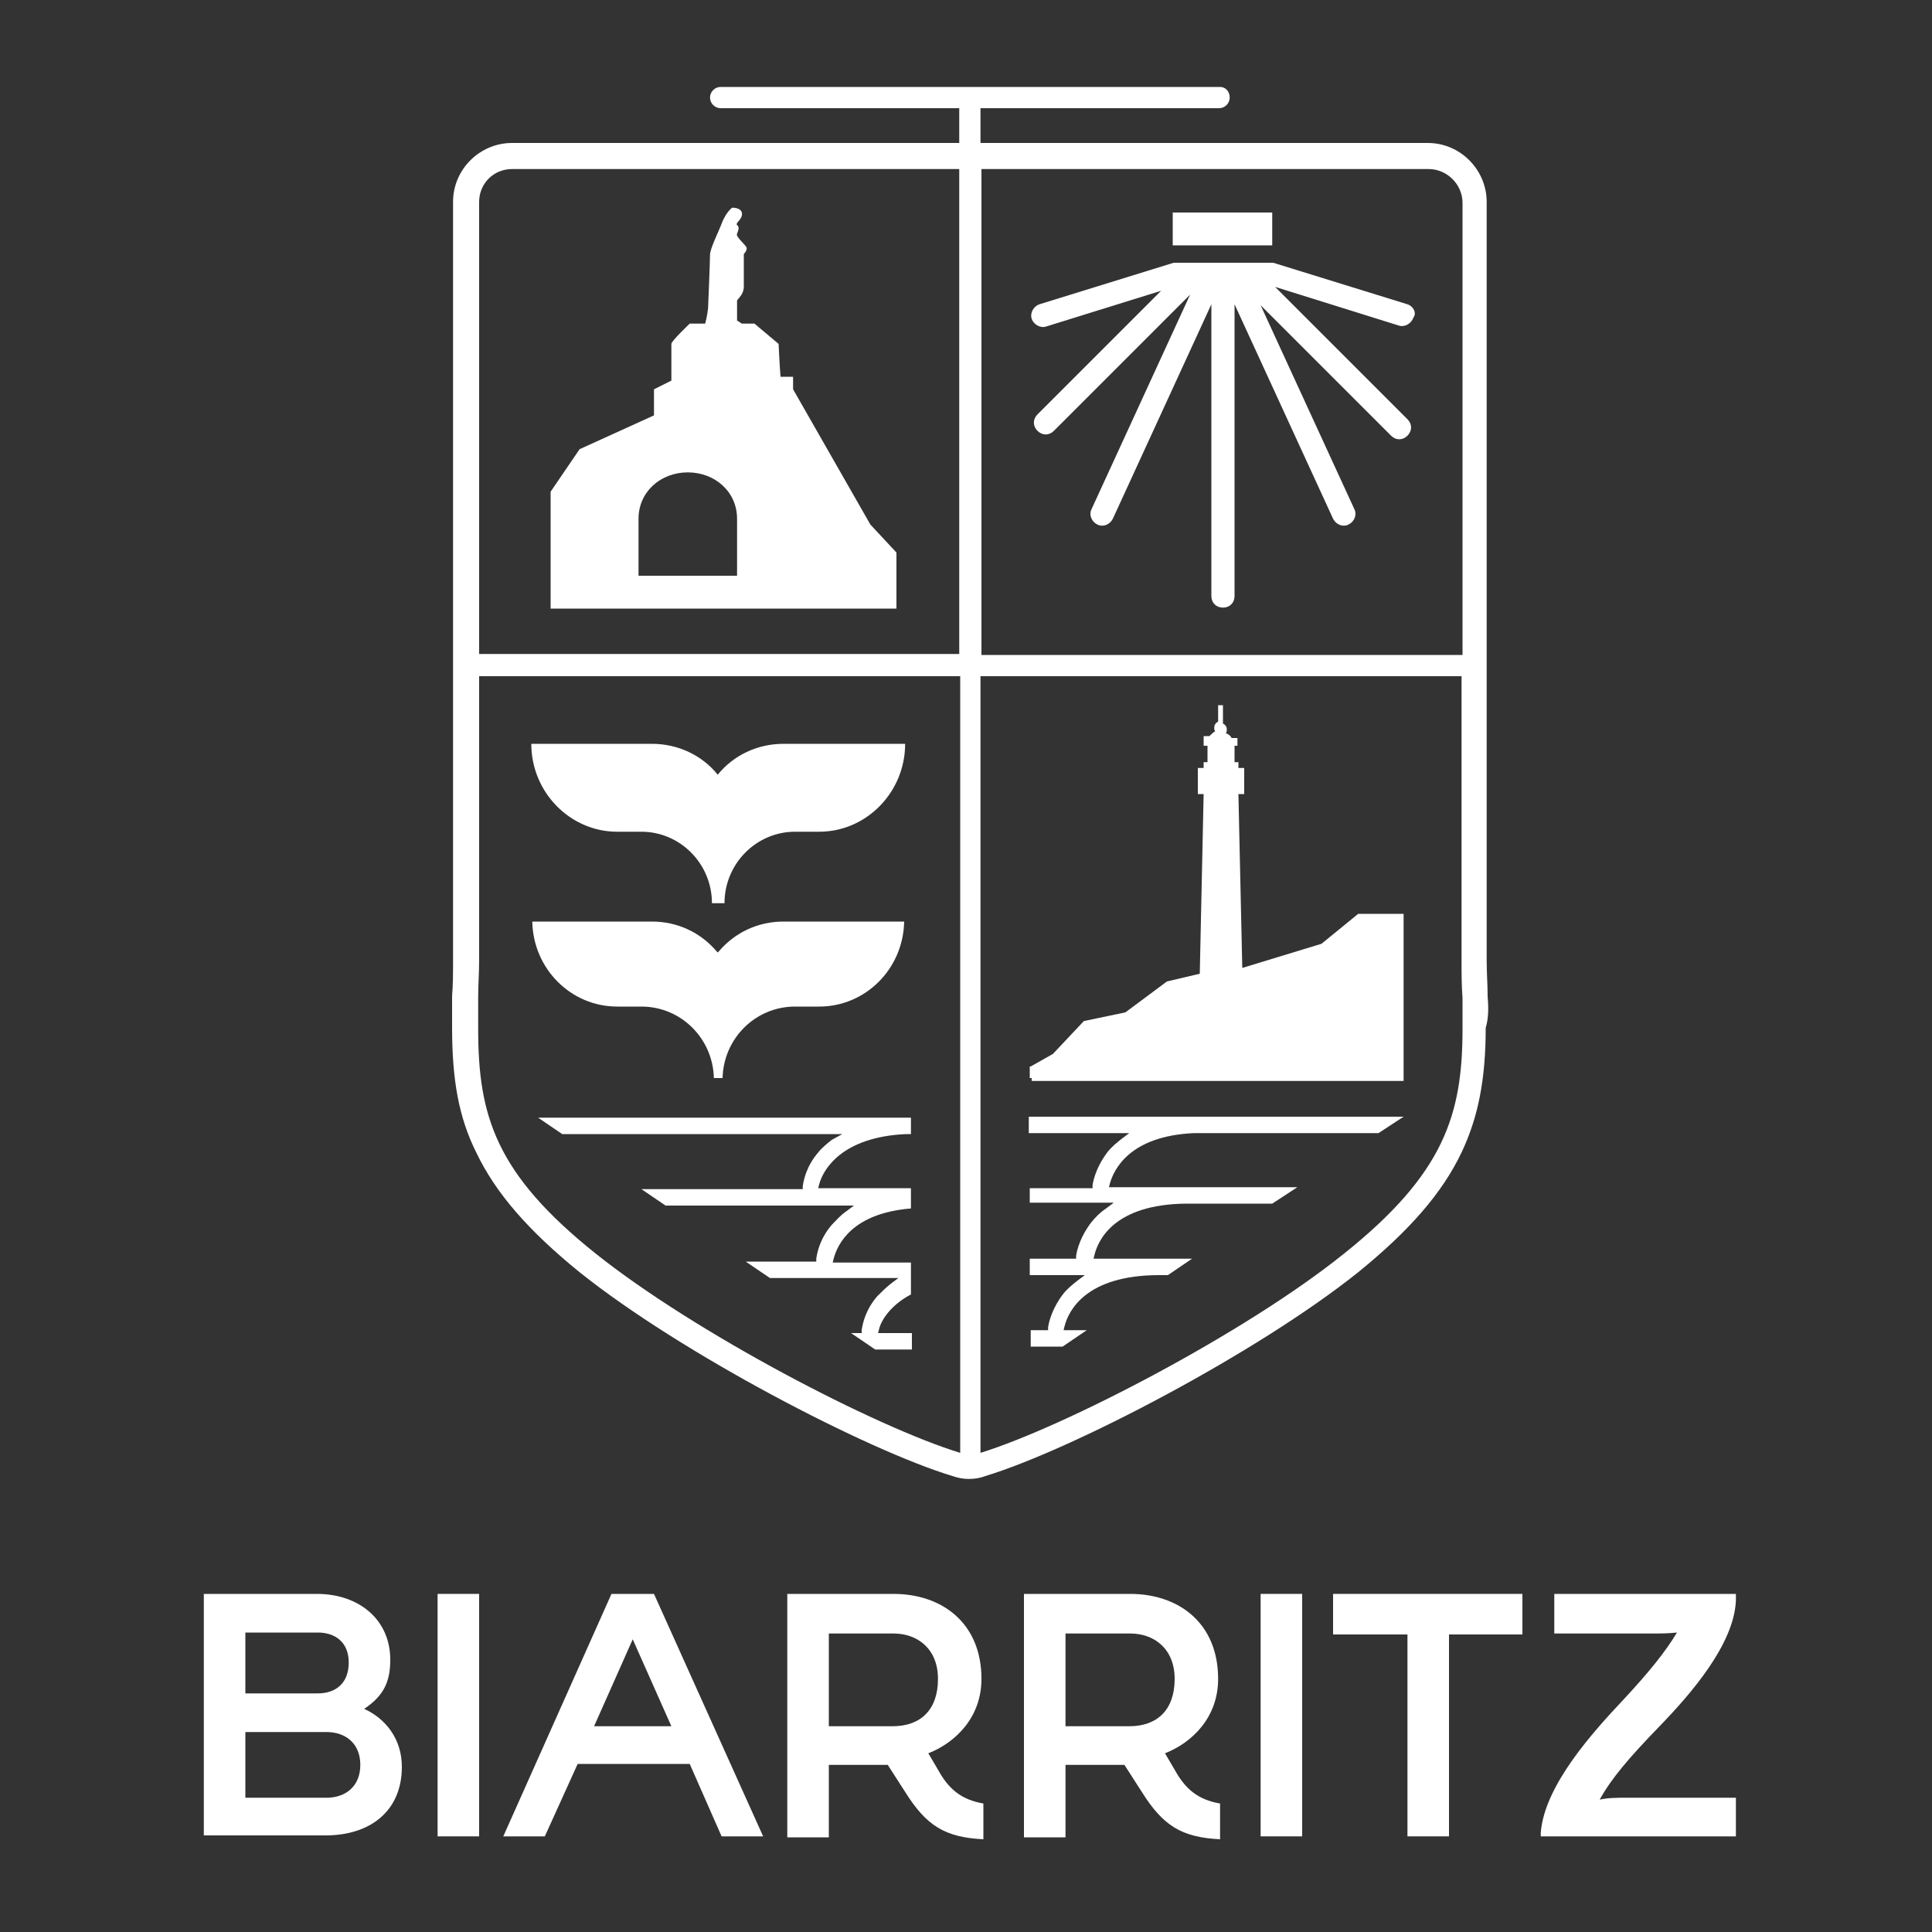 <?xml version="1.0" encoding="UTF-8"?> <svg xmlns="http://www.w3.org/2000/svg" xmlns:xlink="http://www.w3.org/1999/xlink" version="1.1" id="Calque_1" x="0px" y="0px" viewBox="0 0 200 200" style="enable-background:new 0 0 200 200;" xml:space="preserve"><rect x="0" y="0" width="200" height="200" fill="#333333" stroke="none"/> <style type="text/css"> .st0{fill:#FFFFFF;} </style> <g> <path class="st0" d="M106.8,111.6h-0.2v-0.2v-0.9v-0.1l0.1,0l2.3-1.3l3.2-3.4l0,0l0,0l4.3-0.9l4.3-3.2l0,0l0,0l3.4-0.8l0.4-18.6 h-0.4h-0.2v-0.2v-2.3v-0.2h0.2h0.4v-0.4v-0.2h0.2h0.2v-1.7h-0.2h-0.2V77v-0.6v-0.2h0.2h0.4c0.2-0.2,0.4-0.4,0.6-0.5 c-0.1-0.1-0.1-0.2-0.1-0.4c0-0.3,0.2-0.5,0.4-0.6v-1.7V73h0.2h0.1h0.2v0.2v1.7c0.2,0.1,0.4,0.3,0.4,0.6c0,0.1,0,0.3-0.1,0.4 c0.3,0.1,0.5,0.3,0.6,0.5h0.4h0.2v0.2V77v0.2H128h-0.2v1.7h0.2h0.2v0.2v0.4h0.4h0.2v0.2v2.3v0.2h-0.2h-0.4l0.4,18l8.2-2.5l3.8-3.1 l0,0h0.1h4.4h0.2v0.2v16.9v0.2h-0.2H106.8z"></path> <path class="st0" d="M93.6,95.4c-0.1,4.9-4,8.8-8.8,8.8h-2.5c-4.1,0-7.4,3.3-7.5,7.4h-0.9c-0.1-4.1-3.4-7.4-7.5-7.4h-2.5 c-4.8,0-8.7-3.9-8.8-8.8h12.4c2.6,0,5,1.1,6.7,3.1l0.1,0.1l0.1-0.1c1.7-2,4.1-3.1,6.7-3.1H93.6z"></path> <path class="st0" d="M93.7,77H81.1c-2.7,0-5.2,1.2-6.8,3.2c-1.6-2-4.1-3.2-6.8-3.2H55c0,5,4,9.1,8.9,9.1h2.5c4,0,7.3,3.3,7.3,7.4 H75c0-4.1,3.3-7.4,7.3-7.4h2.5C89.7,86.1,93.7,82,93.7,77"></path> <path class="st0" d="M154,103.2l-1.3,0l-1.3,0c0,1.1,0,2.2,0,3.3c0,8.9-1.9,15-12.3,23.3c-10.2,8.2-28.9,17.9-37.6,20.6V70h49.8 v29.5c0,1.3,0,2.6,0.1,3.8l1.3,0L154,103.2c0-1.2-0.1-2.5-0.1-3.8V20.9c0-3.3-2.7-6.1-6.1-6.1h-46.3v-3.6h24.7 c0.6,0,1.1-0.5,1.1-1.1S126.9,9,126.3,9H74.6c-0.6,0-1.1,0.5-1.1,1.1s0.5,1.1,1.1,1.1h24.7v3.6H53c-3.3,0-6.1,2.7-6.1,6.1v78.5 c0,1.3,0,2.5-0.1,3.7c0,1.2,0,2.2,0,3.3c0,5.4,0.7,9.3,2.5,12.9c2,4.2,5.4,8.1,10.7,12.4c10.5,8.4,29.7,18.4,38.6,21.1 c0.6,0.2,1.1,0.3,1.7,0.3c0.6,0,1.2-0.1,1.7-0.3c8.9-2.7,28.1-12.7,38.6-21.1c5.3-4.3,8.7-8.2,10.7-12.4c1.7-3.6,2.5-7.5,2.5-12.9 C154.1,105.4,154.1,104.3,154,103.2 M147.9,17.5c1.9,0,3.5,1.6,3.5,3.5v46.8h-49.8V17.5H147.9z M53,17.5h46.3v50.2H49.6V20.9 C49.6,19,51.1,17.5,53,17.5 M61.7,129.8c-10.4-8.3-12.2-14.3-12.2-23.3c0-1.1,0-2.1,0-3.3c0-1.2,0.1-2.5,0.1-3.8V70h49.8v80.4 C90.6,147.7,72,138,61.7,129.8"></path> <path class="st0" d="M90.1,54.3l-8-14V39h-1.3c-0.1-1.2-0.2-3.4-0.2-3.4l-2.5-2.1h-1.3c-0.2-0.1-0.4-0.3-0.5-0.3v-2.1l0.4-0.5 c0.2-0.3,0.3-0.6,0.3-0.9v-3.4c0,0,0.3-0.3,0.3-0.6s-1.2-1.2-1-1.5c0.1-0.3,0.3-0.7,0-0.9c-0.2-0.2,0.4-0.5,0.5-1 c0.1-0.5-0.3-0.8-1-0.8c0,0-0.5,0.3-1,1.4c-0.4,1.1-1.3,2.8-1.3,3.5c0,0.7-0.2,5.5-0.2,5.5s-0.1,0.9-0.3,1.6h-1.6 c0,0-1.9,1.8-1.9,2.1c0,0.3,0,2.9,0,3.8l-1.8,0.9V43l-7.7,3.5l-3,4.4V63h35.8v-5.8L90.1,54.3z M76.3,59.6H66.1v-5.9 c0-2.8,2.3-4.8,5.1-4.8c2.8,0,5.1,2,5.1,4.8V59.6z"></path> <path class="st0" d="M145.3,115.6l-2.6,1.7h-19.1h0h0c-6.7,0.3-8.3,3.8-8.7,5.2l-0.1,0.4h0.4h19.1l-2.6,1.7H123l-0.3,0v0 c-7.3,0.1-9,3.7-9.4,5.3l-0.1,0.4h0.4h6.4h3.4l-2.5,1.7H120c-7.6,0-9.4,3.7-9.8,5.3l-0.1,0.4h0.4h2l-2.5,1.7h-3.3v-1.7h1.5h0.3 l0-0.3c0.1-0.7,0.5-2.1,1.6-3.5c0.4-0.5,0.9-0.9,1.4-1.3l0.8-0.6h-1h-4.7v-1.7h4.5h0.3l0-0.3c0.1-0.7,0.5-2.1,1.6-3.5 c0.4-0.5,0.9-1,1.5-1.4l0.8-0.6h-1h-7.7V123h6.2h0.3l0-0.3c0.1-0.7,0.5-2.1,1.6-3.5c0.4-0.5,0.9-0.9,1.4-1.3l0.8-0.6h-1h-9.4v-1.7 h18.1H145.3z"></path> <path class="st0" d="M21.1,190.1V165h11.7c4.4,0,7.6,2.7,7.6,6.8c0,2.2-0.6,3.7-2.7,5.1c2.2,1,3.9,3.1,3.9,6c0,4.6-3.3,7.1-7.9,7.1 H21.1z M25.4,175.3h7.5c1.8,0,3.2-1,3.2-3.2c0-2.1-1.4-3.1-3.2-3.1h-7.5V175.3z M25.4,186.1h8.4c2,0,3.5-1.2,3.5-3.4 c0-2.2-1.5-3.4-3.5-3.4h-8.4V186.1z"></path> <rect x="45.3" y="165" class="st0" width="4.3" height="25.1"></rect> <path class="st0" d="M97.1,183.2c1.1,2,2.4,3.1,4.7,3.5v3.7c-4-0.2-5.9-1.4-8.1-4.9l-1.8-2.8h-6.1v7.5h-4.3V165h11 c5,0,9.1,3,9.1,8.8c0,4-2.7,6.6-5.5,7.7L97.1,183.2z M85.8,169.1v9.6h6.6c2.9,0,4.7-1.7,4.7-4.9c0-3.1-2.1-4.7-4.6-4.7H85.8z"></path> <path class="st0" d="M121.6,183.2c1.1,2,2.4,3.1,4.7,3.5v3.7c-4-0.2-5.9-1.4-8.1-4.9l-1.8-2.8h-6.1v7.5H106V165h11 c5,0,9.1,3,9.1,8.8c0,4-2.7,6.6-5.5,7.7L121.6,183.2z M110.3,169.1v9.6h6.6c2.9,0,4.7-1.7,4.7-4.9c0-3.1-2.1-4.7-4.6-4.7H110.3z"></path> <rect x="130.5" y="165" class="st0" width="4.3" height="25.1"></rect> <polygon class="st0" points="145.7,169.2 138,169.2 138,165 157.6,165 157.6,169.2 150,169.2 150,190.1 145.7,190.1 "></polygon> <path class="st0" d="M179.7,186v4.1h-20.2l0-0.4c0.4-4.9,5.4-10.4,8.6-13.8c2.6-2.8,4.3-4.9,5.5-6.9c-1,0.1-1.7,0.1-2.2,0.1h-10.5 V165h18.8l0,0.7c-0.2,4.5-4.6,9.6-8,13.1c-3,3.1-4.9,5.3-6.1,7.5l0,0c0.8-0.2,1.9-0.2,2.7-0.2H179.7z"></path> <path class="st0" d="M74.7,190.1H79L67.7,165h-0.1h-4.2h-0.1l-11.2,25.1h4.3l3.4-7.5h11.6L74.7,190.1z M61.5,178.7l4-9l4,9H61.5z"></path> <rect x="121.4" y="22" class="st0" width="10.3" height="3.4"></rect> <path class="st0" d="M145.7,31.5l-13.9-4.3h-10.3l-13.9,4.3c-0.6,0.2-1,0.9-0.8,1.5c0.2,0.6,0.9,1,1.5,0.8l11.9-3.7l-12.8,12.8 c-0.5,0.5-0.5,1.2,0,1.7c0.5,0.5,1.2,0.5,1.7,0l14.1-14.1L113,52.7c-0.3,0.6,0,1.3,0.6,1.6c0.6,0.3,1.3,0,1.6-0.6l10.2-22.2v30.2 c0,0.7,0.5,1.2,1.2,1.2h0c0.7,0,1.2-0.5,1.2-1.2V31.5l10.2,22.2c0.3,0.6,1,0.9,1.6,0.6c0.6-0.3,0.9-1,0.6-1.6l-9.7-21.1l13.5,13.5 c0.5,0.5,1.2,0.5,1.7,0c0.5-0.5,0.5-1.2,0-1.7l-13.7-13.7l12.8,4c0.6,0.2,1.3-0.2,1.5-0.8C146.7,32.4,146.3,31.7,145.7,31.5"></path> <path class="st0" d="M93.8,117.4l0.5,0v-1.7H55.7l2.5,1.7h28h1l-1.1,0.6c-0.5,0.4-1,0.8-1.4,1.3c-1.2,1.4-1.5,2.8-1.6,3.5l0,0.3 h-0.3H66.4l2.5,1.7h18.5h1l-0.8,0.6c-0.6,0.4-1,0.9-1.5,1.4c-1.2,1.4-1.5,2.8-1.6,3.5l0,0.3h-0.3h-7l2.5,1.7h12.1h1.2l-0.8,0.6 c-0.5,0.4-1,0.9-1.4,1.3c-1.2,1.4-1.5,2.8-1.6,3.5l0,0.3h-0.5h-0.6l2.5,1.7h3.8v-1.7h-3.3h-0.2l0.1-0.4c0.2-0.9,1.2-2.5,3.3-3.6 v-3.3h-7.7h-0.4l0.1-0.4c0.4-1.5,1.9-4.7,8-5.2V123h-9.2h-0.4l0.1-0.4C85.2,121.1,87.1,117.7,93.8,117.4"></path> </g> </svg> 